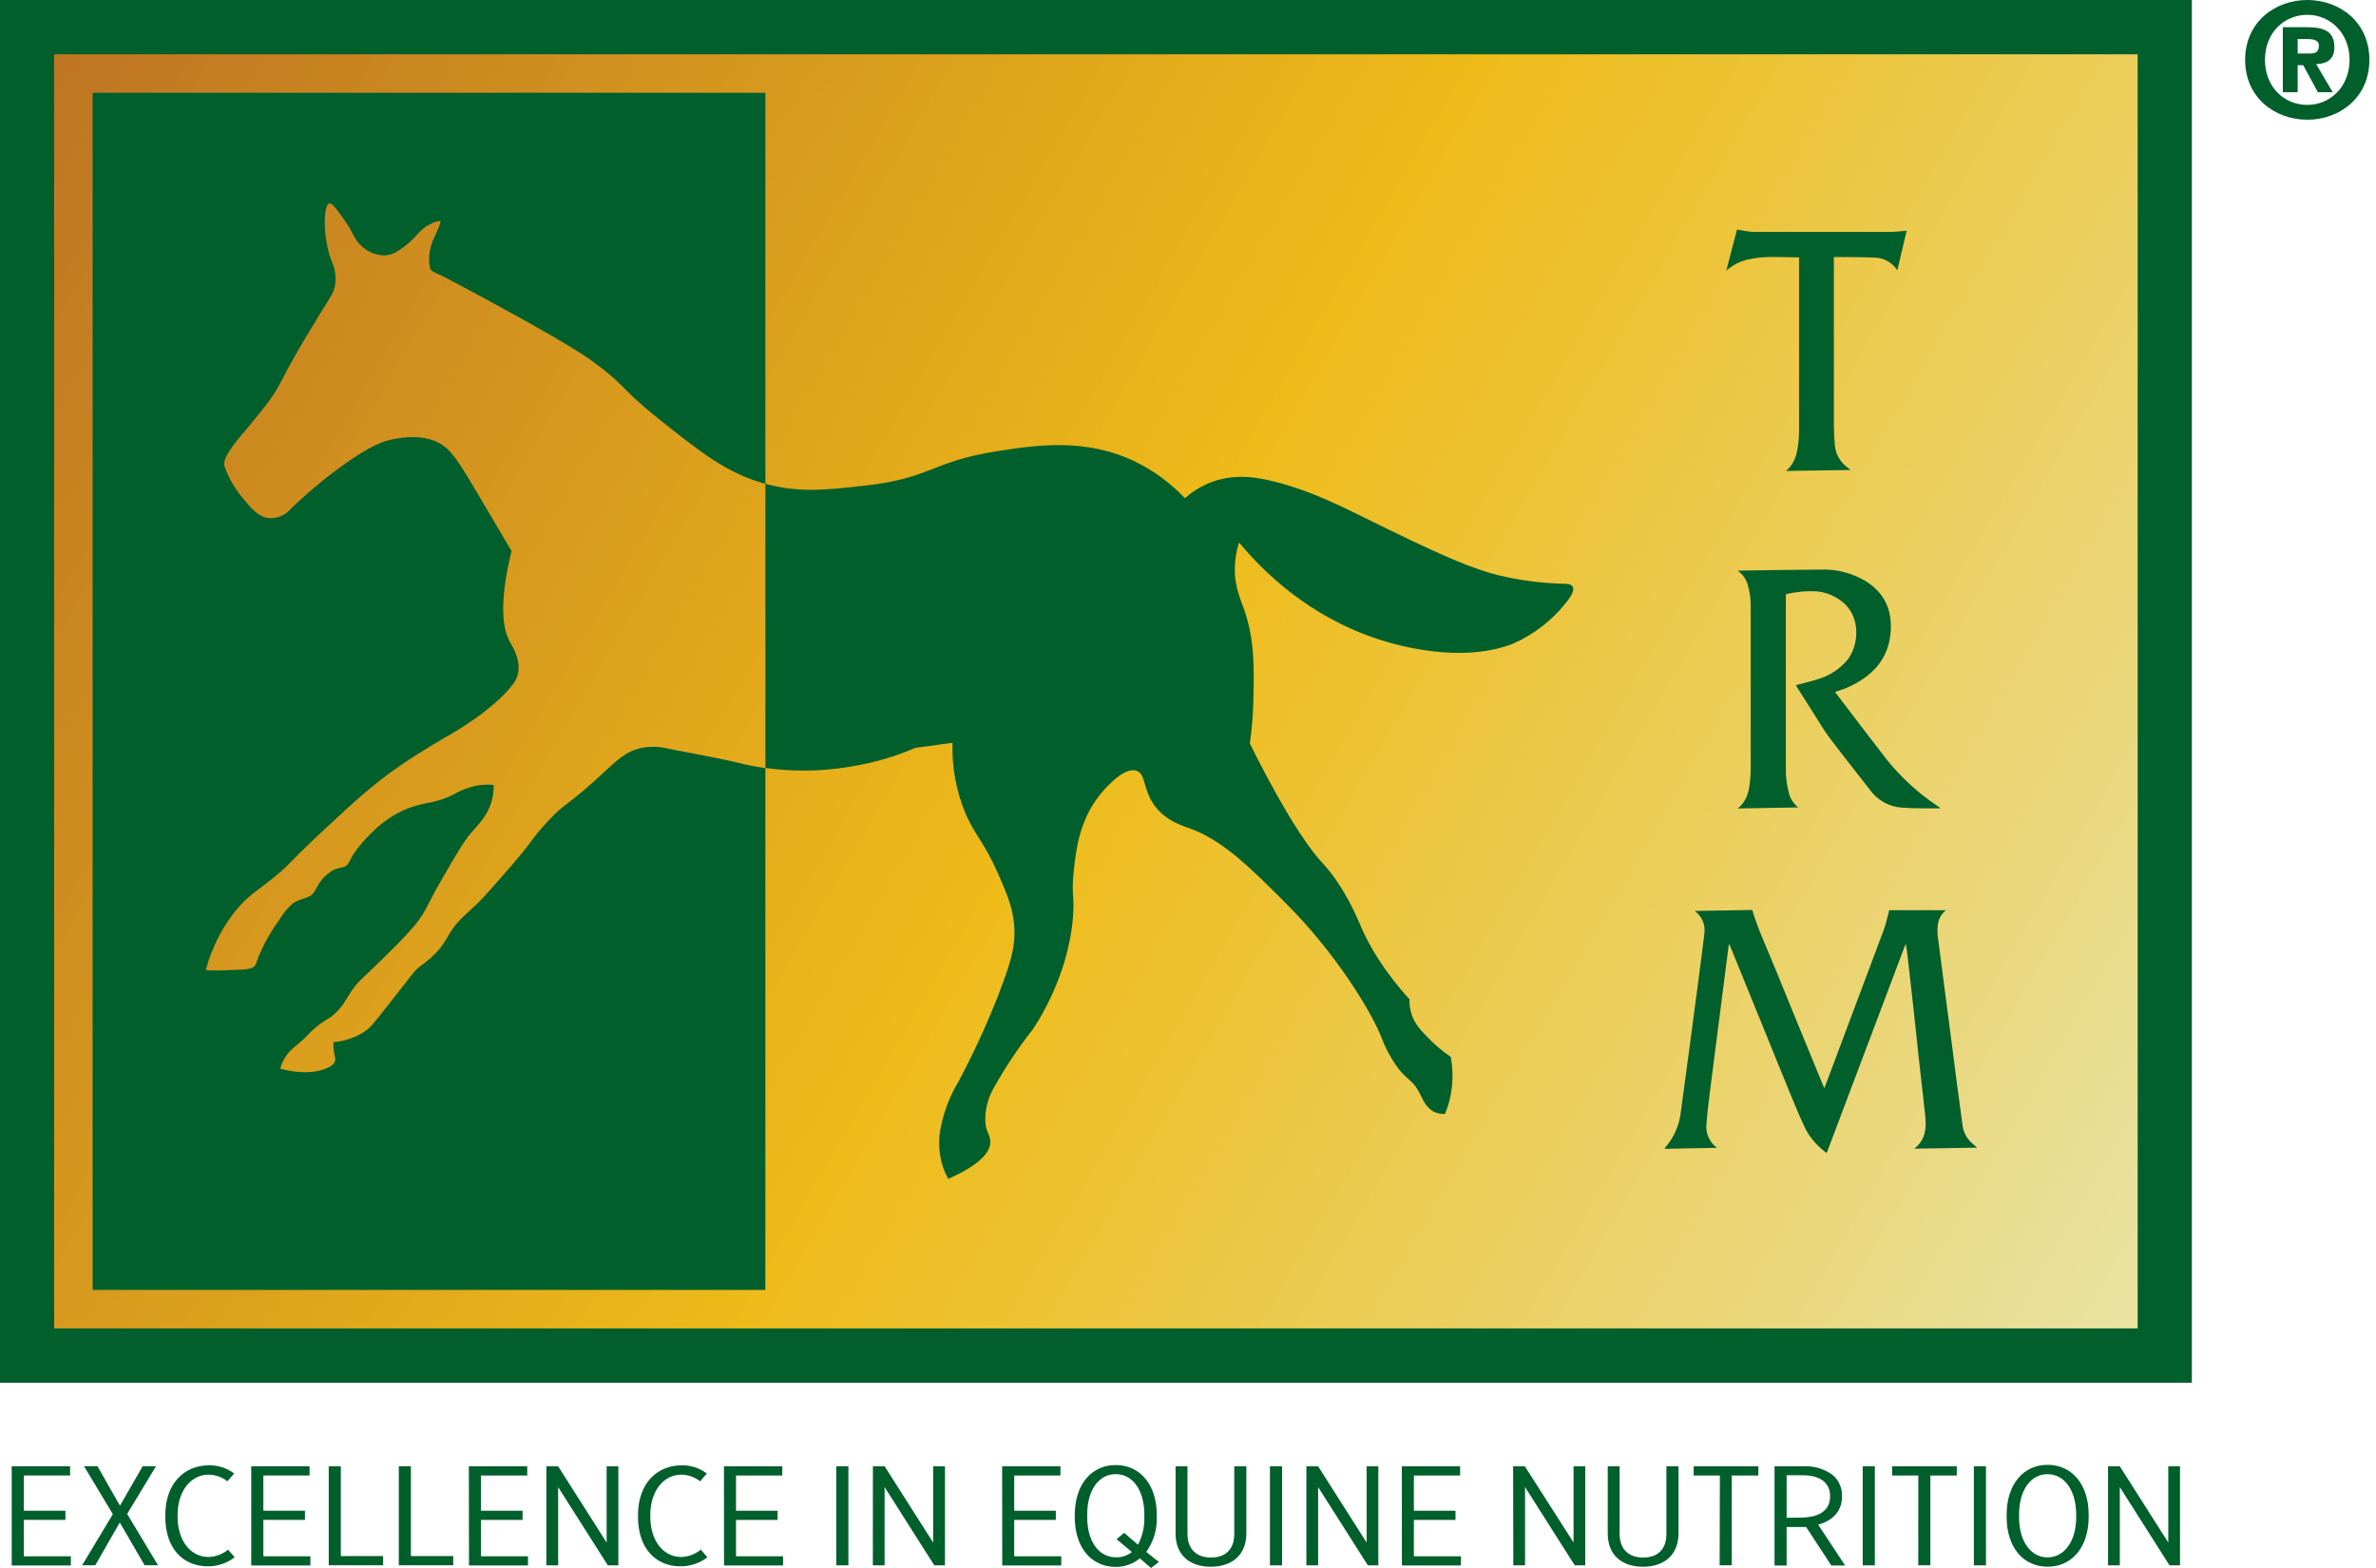 <?xml version="1.0" encoding="UTF-8"?> <svg xmlns="http://www.w3.org/2000/svg" width="100" height="66" viewBox="0 0 100 66" fill="none"><path d="M96.704 2.253V1.643H97.091C97.287 1.643 97.597 1.657 97.597 1.917C97.597 2.176 97.463 2.253 97.224 2.253H96.704ZM96.704 2.744H96.936L97.553 3.882H98.178L97.483 2.699C97.96 2.678 98.248 2.489 98.248 1.98C98.248 1.326 97.82 1.145 97.103 1.145H96.078V3.882H96.702L96.704 2.744ZM98.887 2.519C98.887 3.65 98.072 4.415 97.111 4.415C96.121 4.415 95.327 3.65 95.327 2.519C95.327 1.389 96.121 0.624 97.111 0.624C98.072 0.624 98.887 1.389 98.887 2.519ZM97.111 5.039C98.459 5.039 99.722 4.119 99.722 2.519C99.722 0.92 98.462 0 97.111 0C95.759 0 94.492 0.92 94.492 2.519C94.492 4.119 95.752 5.039 97.111 5.039Z" fill="#015F2C"></path><path d="M92.25 0H0V58.204H92.25V0Z" fill="#015F2C"></path><path d="M89.969 2.286H2.278V55.915H89.969V2.286Z" fill="url(#paint0_linear_1864_4433)"></path><path d="M32.214 20.366V32.329C31.828 32.276 31.446 32.201 31.069 32.105C30.608 31.988 29.773 31.826 28.099 31.506C27.746 31.42 27.378 31.41 27.02 31.476C26.356 31.61 25.963 31.999 25.429 32.496C23.735 34.067 23.863 33.693 23.015 34.611C22.326 35.356 22.476 35.35 21.351 36.635C20.678 37.404 20.34 37.789 20.091 38.03C19.551 38.541 19.256 38.75 18.921 39.29C18.802 39.509 18.667 39.72 18.516 39.919C18.267 40.211 17.979 40.468 17.662 40.684C17.458 40.844 17.444 40.888 16.312 42.333C15.687 43.13 15.581 43.258 15.351 43.413C14.957 43.673 14.503 43.827 14.032 43.862C14.029 43.978 14.034 44.093 14.046 44.208C14.077 44.465 14.129 44.537 14.107 44.644C14.06 44.859 13.747 44.966 13.596 45.018C12.938 45.237 12.187 45.088 11.797 44.98C11.854 44.761 11.954 44.555 12.09 44.374C12.214 44.221 12.358 44.085 12.516 43.969C12.943 43.609 12.912 43.566 13.26 43.27C13.711 42.887 13.8 42.932 14.091 42.664C14.442 42.349 14.53 42.108 14.789 41.719C15.149 41.192 15.246 41.233 16.454 40.01C16.825 39.653 17.177 39.277 17.51 38.885C17.968 38.291 17.953 38.12 18.59 37.017C19.204 35.957 19.512 35.426 19.805 35.082C20.165 34.668 20.586 34.269 20.728 33.576C20.764 33.398 20.779 33.217 20.773 33.036C20.51 33.011 20.244 33.026 19.985 33.081C19.653 33.162 19.335 33.29 19.04 33.462C18.423 33.765 18.025 33.77 17.579 33.891C16.343 34.22 15.599 35.087 15.329 35.375C15.158 35.562 15.002 35.762 14.861 35.973C14.771 36.108 14.665 36.423 14.501 36.482C14.36 36.511 14.221 36.547 14.084 36.59C13.805 36.737 13.57 36.957 13.405 37.225C13.29 37.405 13.226 37.616 13.046 37.715C12.795 37.843 12.534 37.857 12.291 38.051C12.071 38.256 11.882 38.491 11.73 38.75C11.519 39.044 11.328 39.352 11.158 39.671C11.055 39.871 10.96 40.072 10.873 40.279C10.807 40.438 10.794 40.657 10.616 40.733C10.362 40.837 9.936 40.812 9.662 40.83C9.331 40.853 8.998 40.853 8.667 40.83C8.733 40.554 8.821 40.285 8.932 40.024C9.189 39.38 9.545 38.781 9.988 38.248C10.427 37.729 10.764 37.528 11.316 37.099C12.162 36.443 12.126 36.333 13.549 35.008C14.939 33.714 15.709 33.002 16.85 32.219C17.793 31.573 18.898 30.945 18.979 30.898C18.979 30.898 20.779 29.883 21.588 28.799C21.666 28.7 21.727 28.588 21.768 28.468C21.979 27.851 21.567 27.209 21.468 27.029C21.166 26.489 20.98 25.454 21.529 23.19C21.363 22.913 20.93 22.179 20.359 21.21C19.251 19.328 18.974 18.844 18.319 18.57C17.663 18.297 16.976 18.408 16.58 18.48C16.152 18.56 15.615 18.732 14.42 19.591C13.59 20.188 12.807 20.85 12.081 21.57C11.875 21.729 11.621 21.813 11.361 21.81C10.904 21.786 10.602 21.428 10.251 21C9.897 20.593 9.624 20.124 9.444 19.616C9.324 19.211 10.195 18.293 10.42 18.011C10.908 17.401 11.442 16.819 11.8 16.119C12.439 14.86 13.173 13.691 13.909 12.495C13.992 12.366 14.053 12.224 14.089 12.075C14.162 11.721 14.121 11.353 13.97 11.024C13.571 10.018 13.611 8.647 13.85 8.566C13.969 8.525 14.165 8.798 14.449 9.196C14.917 9.847 14.881 10.063 15.23 10.366C15.492 10.611 15.838 10.748 16.197 10.749C16.528 10.733 16.758 10.569 17.037 10.36C17.554 9.981 17.618 9.669 18.117 9.43C18.249 9.354 18.395 9.308 18.547 9.295C18.479 9.639 18.273 9.936 18.166 10.267C18.057 10.588 18.033 10.931 18.095 11.264C18.099 11.292 18.108 11.319 18.124 11.343C18.214 11.465 18.518 11.559 18.651 11.631L19.296 11.971C19.806 12.241 20.312 12.514 20.816 12.79C23.91 14.474 24.648 14.996 24.956 15.219C26.35 16.231 26.089 16.332 27.745 17.649C29.498 19.042 30.57 19.895 32.154 20.348L32.214 20.366Z" fill="#AECA56"></path><path d="M32.212 3.905H3.898V54.295H32.212V3.905Z" fill="#015F2C"></path><path d="M18.117 11.338C18.207 11.458 18.511 11.553 18.644 11.626L19.288 11.967C19.796 12.237 20.302 12.51 20.807 12.784C23.901 14.469 24.641 14.991 24.947 15.214C26.341 16.225 26.08 16.326 27.736 17.643C29.489 19.038 30.561 19.891 32.145 20.343C33.599 20.759 34.755 20.627 36.464 20.433C39.175 20.125 39.234 19.42 41.953 18.993C43.661 18.725 45.722 18.428 47.802 19.443C48.578 19.825 49.279 20.343 49.872 20.973C50.164 20.709 50.499 20.497 50.861 20.343C51.92 19.898 52.936 20.1 53.561 20.253C55.272 20.672 56.48 21.333 58.33 22.233C61.49 23.786 62.487 24.102 63.459 24.302C64.229 24.46 65.012 24.55 65.798 24.572C65.926 24.572 66.119 24.572 66.189 24.693C66.3 24.873 66.029 25.222 65.888 25.398C65.299 26.131 64.543 26.712 63.684 27.093C61.481 27.95 58.783 27.158 58.029 26.913C55.036 25.942 53.118 24.002 52.15 22.834C52.04 23.173 51.979 23.526 51.97 23.883C51.952 24.655 52.19 25.164 52.361 25.652C52.81 26.944 52.783 28.099 52.751 29.521C52.737 30.113 52.688 30.704 52.602 31.29C52.758 31.612 52.981 32.057 53.262 32.581C53.514 33.05 54.043 34.044 54.671 35.01C55.647 36.511 55.751 36.241 56.471 37.409C57.252 38.669 57.191 39.084 58.001 40.348C58.39 40.955 58.831 41.527 59.32 42.057C59.314 42.271 59.345 42.484 59.41 42.687C59.539 43.092 59.77 43.339 60.099 43.677C60.391 43.979 60.712 44.25 61.058 44.487C61.167 45.063 61.156 45.655 61.028 46.227C60.976 46.453 60.905 46.674 60.817 46.888C60.684 46.895 60.551 46.875 60.426 46.828C60.043 46.682 59.887 46.288 59.766 46.049C59.426 45.374 59.205 45.509 58.717 44.789C58.475 44.426 58.276 44.036 58.125 43.627C57.668 42.489 56.178 40.094 54.211 38.116C52.681 36.578 51.495 35.383 50.095 34.877C49.753 34.753 49.08 34.556 48.61 33.932C48.095 33.248 48.237 32.599 47.845 32.447C47.278 32.23 46.375 33.347 46.27 33.482C45.432 34.54 45.284 35.777 45.191 36.662C45.083 37.672 45.228 37.69 45.16 38.582C44.96 41.19 43.54 43.218 43.45 43.351C42.849 44.118 42.307 44.931 41.831 45.781C41.577 46.217 41.452 46.716 41.471 47.221C41.498 47.654 41.685 47.782 41.681 48.061C41.681 48.439 41.363 48.974 39.912 49.621C39.83 49.478 39.759 49.327 39.702 49.171C39.505 48.592 39.473 47.968 39.612 47.372C39.748 46.726 39.991 46.107 40.332 45.541C40.95 44.385 41.501 43.193 41.982 41.973C42.506 40.6 42.785 39.846 42.671 38.824C42.594 38.12 42.365 37.596 42.011 36.785C41.444 35.483 41.062 35.203 40.661 34.296C40.25 33.34 40.055 32.306 40.09 31.267L38.53 31.477C37.676 31.846 36.78 32.108 35.861 32.257C34.268 32.537 32.634 32.486 31.062 32.107C30.603 31.99 29.766 31.828 28.092 31.508C27.738 31.423 27.371 31.412 27.012 31.477C26.35 31.612 25.956 32.001 25.423 32.498C23.728 34.071 23.858 33.694 23.008 34.612C22.319 35.357 22.468 35.354 21.344 36.637C20.671 37.405 20.334 37.791 20.084 38.032C19.555 38.543 19.249 38.752 18.914 39.291C18.795 39.511 18.66 39.722 18.509 39.921C18.26 40.214 17.973 40.471 17.654 40.686C17.451 40.846 17.438 40.889 16.305 42.336C15.68 43.134 15.574 43.261 15.345 43.416C14.951 43.675 14.497 43.83 14.026 43.866C14.023 43.981 14.027 44.097 14.041 44.212C14.071 44.469 14.123 44.541 14.1 44.647C14.053 44.863 13.74 44.971 13.591 45.021C12.932 45.241 12.182 45.092 11.791 44.984C11.848 44.764 11.948 44.558 12.085 44.377C12.21 44.225 12.354 44.089 12.513 43.972C12.939 43.612 12.909 43.569 13.256 43.276C13.708 42.892 13.796 42.938 14.089 42.669C14.44 42.354 14.528 42.113 14.788 41.724C15.139 41.197 15.246 41.239 16.452 40.015C16.824 39.658 17.177 39.283 17.51 38.89C17.968 38.296 17.953 38.125 18.59 37.024C19.204 35.962 19.512 35.433 19.805 35.089C20.165 34.675 20.584 34.276 20.728 33.583C20.764 33.405 20.779 33.224 20.773 33.043C20.51 33.02 20.245 33.035 19.987 33.088C19.655 33.17 19.337 33.299 19.042 33.471C18.425 33.774 18.027 33.779 17.581 33.9C16.346 34.229 15.592 35.096 15.331 35.384C15.161 35.572 15.005 35.772 14.865 35.982C14.775 36.117 14.669 36.434 14.505 36.491C14.341 36.549 14.228 36.532 14.089 36.599C13.81 36.747 13.576 36.967 13.411 37.236C13.297 37.405 13.231 37.625 13.051 37.726C12.801 37.853 12.54 37.868 12.299 38.062C12.079 38.267 11.889 38.502 11.737 38.761C11.524 39.052 11.331 39.356 11.158 39.673C11.055 39.872 10.96 40.075 10.873 40.281C10.807 40.44 10.794 40.659 10.616 40.735C10.364 40.841 9.936 40.816 9.662 40.832C9.331 40.855 8.998 40.855 8.667 40.832C8.733 40.556 8.822 40.287 8.932 40.026C9.189 39.382 9.546 38.782 9.99 38.249C10.429 37.733 10.765 37.529 11.318 37.103C12.164 36.446 12.13 36.336 13.553 35.012C14.942 33.718 15.713 33.005 16.852 32.222C17.795 31.576 18.9 30.948 18.981 30.903C18.981 30.903 20.78 29.888 21.59 28.803C21.668 28.704 21.729 28.593 21.77 28.474C21.981 27.855 21.569 27.214 21.47 27.034C21.167 26.494 20.98 25.459 21.529 23.195C21.365 22.918 20.93 22.184 20.359 21.216C19.251 19.333 18.974 18.849 18.32 18.576C17.667 18.302 16.978 18.414 16.58 18.486C16.152 18.563 15.615 18.738 14.42 19.596C13.59 20.193 12.807 20.855 12.081 21.576C11.875 21.735 11.621 21.819 11.361 21.815C10.904 21.792 10.602 21.434 10.251 21.005C9.897 20.597 9.623 20.126 9.444 19.616C9.324 19.213 10.195 18.293 10.42 18.012C10.906 17.402 11.442 16.821 11.798 16.119C12.437 14.86 13.171 13.693 13.909 12.495C13.992 12.366 14.052 12.224 14.089 12.075C14.161 11.722 14.119 11.354 13.969 11.026C13.569 10.02 13.609 8.647 13.848 8.566C13.967 8.525 14.163 8.8 14.447 9.196C14.915 9.847 14.879 10.063 15.227 10.366C15.489 10.613 15.836 10.751 16.197 10.751C16.528 10.735 16.758 10.571 17.037 10.36C17.555 9.981 17.618 9.671 18.117 9.43C18.249 9.354 18.396 9.308 18.547 9.295C18.479 9.639 18.273 9.936 18.166 10.269C18.057 10.589 18.032 10.931 18.093 11.264C18.096 11.29 18.104 11.315 18.117 11.338Z" fill="#015F2C"></path><path d="M32.214 20.368V32.33C31.828 32.277 31.446 32.203 31.069 32.107C30.608 31.99 29.773 31.828 28.099 31.508C27.746 31.422 27.378 31.412 27.02 31.477C26.356 31.612 25.963 32.001 25.429 32.498C23.735 34.069 23.863 33.694 23.015 34.612C22.326 35.357 22.476 35.352 21.351 36.637C20.678 37.405 20.34 37.791 20.091 38.032C19.551 38.543 19.256 38.752 18.921 39.291C18.802 39.511 18.667 39.722 18.516 39.921C18.267 40.213 17.979 40.47 17.662 40.686C17.458 40.846 17.444 40.889 16.312 42.335C15.687 43.132 15.581 43.26 15.351 43.414C14.957 43.674 14.503 43.829 14.032 43.864C14.029 43.98 14.034 44.095 14.046 44.21C14.077 44.467 14.129 44.539 14.107 44.645C14.06 44.861 13.747 44.968 13.596 45.02C12.938 45.239 12.187 45.09 11.797 44.982C11.854 44.763 11.954 44.557 12.09 44.375C12.214 44.223 12.358 44.087 12.516 43.971C12.943 43.611 12.912 43.567 13.26 43.272C13.711 42.889 13.8 42.934 14.091 42.666C14.442 42.351 14.53 42.11 14.789 41.721C15.149 41.194 15.246 41.235 16.454 40.011C16.825 39.654 17.177 39.279 17.51 38.886C17.968 38.293 17.953 38.122 18.59 37.019C19.204 35.959 19.512 35.428 19.805 35.084C20.165 34.67 20.586 34.27 20.728 33.578C20.764 33.4 20.779 33.219 20.773 33.038C20.51 33.013 20.244 33.028 19.985 33.083C19.653 33.164 19.335 33.292 19.04 33.464C18.423 33.767 18.025 33.772 17.579 33.892C16.343 34.222 15.599 35.089 15.329 35.377C15.158 35.564 15.002 35.764 14.861 35.975C14.771 36.11 14.665 36.425 14.501 36.484C14.36 36.513 14.221 36.549 14.084 36.592C13.805 36.739 13.57 36.958 13.405 37.227C13.29 37.407 13.226 37.618 13.046 37.717C12.795 37.844 12.534 37.859 12.291 38.053C12.071 38.258 11.882 38.493 11.73 38.752C11.519 39.045 11.328 39.353 11.158 39.673C11.055 39.873 10.96 40.074 10.873 40.281C10.807 40.44 10.794 40.659 10.616 40.735C10.362 40.839 9.936 40.814 9.662 40.832C9.331 40.855 8.998 40.855 8.667 40.832C8.733 40.556 8.821 40.287 8.932 40.026C9.189 39.382 9.545 38.783 9.988 38.249C10.427 37.731 10.764 37.53 11.316 37.101C12.162 36.444 12.126 36.335 13.549 35.01C14.939 33.716 15.709 33.004 16.85 32.221C17.793 31.575 18.898 30.947 18.979 30.9C18.979 30.9 20.779 29.885 21.588 28.801C21.666 28.701 21.727 28.59 21.768 28.47C21.979 27.853 21.567 27.21 21.468 27.03C21.166 26.491 20.98 25.456 21.529 23.192C21.363 22.915 20.93 22.18 20.359 21.212C19.251 19.33 18.974 18.846 18.319 18.572C17.663 18.299 16.976 18.41 16.58 18.482C16.152 18.561 15.615 18.734 14.42 19.593C13.59 20.19 12.807 20.852 12.081 21.572C11.875 21.731 11.621 21.815 11.361 21.811C10.904 21.788 10.602 21.43 10.251 21.002C9.897 20.595 9.623 20.125 9.444 19.616C9.324 19.211 10.195 18.293 10.42 18.011C10.908 17.401 11.442 16.819 11.8 16.119C12.439 14.86 13.173 13.691 13.909 12.495C13.992 12.366 14.053 12.224 14.089 12.075C14.162 11.721 14.121 11.353 13.97 11.024C13.571 10.018 13.611 8.647 13.85 8.566C13.969 8.525 14.165 8.798 14.449 9.196C14.917 9.847 14.881 10.063 15.23 10.366C15.492 10.612 15.837 10.75 16.197 10.751C16.528 10.735 16.758 10.571 17.037 10.362C17.554 9.982 17.618 9.671 18.117 9.432C18.249 9.356 18.395 9.31 18.547 9.297C18.479 9.641 18.273 9.937 18.166 10.269C18.057 10.589 18.033 10.933 18.095 11.266C18.099 11.294 18.108 11.321 18.124 11.345C18.214 11.467 18.518 11.561 18.651 11.633L19.296 11.973C19.806 12.243 20.312 12.516 20.816 12.792C23.91 14.476 24.648 14.998 24.956 15.221C26.35 16.233 26.089 16.333 27.745 17.651C29.498 19.044 30.57 19.897 32.154 20.35L32.214 20.368Z" fill="url(#paint1_linear_1864_4433)"></path><path d="M72.261 48.313L70.057 48.355C70.065 48.335 70.075 48.316 70.087 48.299C70.455 47.878 70.683 47.355 70.742 46.8C70.865 45.912 70.982 45.025 71.102 44.138C71.24 43.098 71.378 42.058 71.514 41.017C71.59 40.447 71.665 39.875 71.732 39.302C71.759 39.12 71.735 38.935 71.663 38.766C71.592 38.596 71.475 38.45 71.325 38.343L73.748 38.302C74 39.146 74.374 39.93 74.7 40.735C75.367 42.382 76.048 44.025 76.722 45.668C76.739 45.707 76.757 45.747 76.782 45.806L77.016 45.184C77.773 43.17 78.528 41.157 79.282 39.142C79.379 38.879 79.433 38.602 79.512 38.313H81.898C81.716 38.461 81.596 38.672 81.562 38.905C81.531 39.127 81.537 39.352 81.578 39.572C81.664 40.235 81.75 40.894 81.835 41.552C81.921 42.209 82.006 42.86 82.091 43.505C82.175 44.152 82.256 44.8 82.341 45.448C82.426 46.096 82.521 46.764 82.607 47.428C82.659 47.711 82.809 47.966 83.032 48.148C83.082 48.194 83.135 48.238 83.212 48.306L80.57 48.349C81.042 47.98 81.081 47.492 81.029 46.98C80.972 46.414 80.903 45.849 80.84 45.284C80.777 44.719 80.714 44.176 80.66 43.621C80.606 43.067 80.536 42.52 80.48 41.969L80.289 40.285C80.272 40.097 80.244 39.911 80.205 39.727L76.881 48.533C76.52 48.275 76.221 47.941 76.006 47.554C75.769 47.055 75.553 46.544 75.344 46.033C74.504 43.971 73.664 41.906 72.825 39.84C72.812 39.804 72.791 39.77 72.763 39.743C72.732 39.983 72.701 40.22 72.671 40.452C72.594 41.059 72.516 41.667 72.438 42.275L72.207 44.075C72.13 44.68 72.049 45.283 71.975 45.887C71.919 46.35 71.856 46.812 71.824 47.277C71.797 47.473 71.823 47.672 71.9 47.855C71.977 48.037 72.102 48.196 72.261 48.313Z" fill="#015F2C"></path><path d="M81.668 34.014L81.652 34.023C81.112 34.023 80.572 34.033 80.032 33.994C79.771 33.974 79.517 33.898 79.288 33.77C79.059 33.642 78.861 33.466 78.707 33.254C78.133 32.514 77.55 31.782 76.985 31.035C76.767 30.745 76.586 30.429 76.391 30.123C76.139 29.727 75.887 29.329 75.637 28.933L75.58 28.84C75.891 28.757 76.199 28.69 76.498 28.591C76.985 28.452 77.419 28.172 77.746 27.785C78.231 27.182 78.319 26.034 77.62 25.4C77.296 25.108 76.886 24.929 76.451 24.891C76.018 24.868 75.584 24.909 75.162 25.012V25.132C75.162 27.525 75.162 29.917 75.162 32.309C75.152 32.674 75.196 33.038 75.293 33.389C75.356 33.624 75.491 33.833 75.68 33.986L73.138 34.03C73.543 33.706 73.62 33.27 73.659 32.824C73.683 32.576 73.683 32.325 73.683 32.075C73.683 29.896 73.683 27.717 73.683 25.537C73.689 25.225 73.646 24.913 73.557 24.614C73.493 24.374 73.343 24.166 73.136 24.029C73.181 24.029 73.206 24.017 73.231 24.017C74.359 24.002 75.488 23.982 76.614 23.975C77.283 23.95 77.945 24.118 78.52 24.459C79.312 24.951 79.64 25.681 79.575 26.588C79.49 27.776 78.769 28.487 77.739 28.946C77.579 29.018 77.406 29.059 77.23 29.126L77.669 29.701C78.247 30.457 78.821 31.217 79.404 31.967C80.013 32.725 80.734 33.385 81.542 33.925L81.65 34.001C81.656 34.005 81.662 34.009 81.668 34.014Z" fill="#015F2C"></path><path d="M77.852 19.782L75.165 19.823C75.602 19.463 75.655 18.97 75.705 18.479C75.719 18.315 75.718 18.147 75.718 17.984C75.718 15.65 75.718 13.317 75.718 10.983V10.834C74.981 10.834 74.256 10.753 73.544 10.929C73.241 11 72.959 11.14 72.719 11.338C72.707 11.348 72.691 11.357 72.658 11.379L73.106 9.662C73.265 9.689 73.419 9.718 73.574 9.741C73.643 9.753 73.712 9.76 73.781 9.761C75.71 9.761 77.64 9.761 79.569 9.761C79.79 9.761 80.011 9.729 80.247 9.711L79.853 11.375C79.805 11.314 79.77 11.266 79.731 11.221C79.624 11.103 79.494 11.009 79.349 10.944C79.204 10.879 79.047 10.844 78.889 10.843C78.334 10.818 77.78 10.825 77.226 10.818C77.211 10.82 77.196 10.824 77.183 10.83V10.947C77.183 13.251 77.183 15.555 77.183 17.86C77.183 18.146 77.202 18.432 77.222 18.718C77.236 18.913 77.294 19.103 77.391 19.272C77.488 19.442 77.622 19.588 77.784 19.699L77.852 19.751V19.782Z" fill="#015F2C"></path><path d="M0.493 61.719H2.95V62.106H1.002V63.589H2.754V63.975H1.002V65.507H2.982V65.894H0.493V61.719Z" fill="#015F2C"></path><path d="M6.565 61.718L5.352 63.725L6.651 65.885H6.086L5.041 64.085L4.01 65.885H3.457L4.749 63.734L3.536 61.715H4.103L5.048 63.376L6.007 61.715L6.565 61.718Z" fill="#015F2C"></path><path d="M6.957 63.839V63.774C6.957 62.428 7.77 61.678 8.794 61.678C9.177 61.67 9.55 61.791 9.854 62.023L9.572 62.351C9.346 62.173 9.068 62.075 8.78 62.07C8.06 62.07 7.474 62.725 7.474 63.78V63.821C7.474 64.901 8.055 65.536 8.773 65.536C9.076 65.529 9.367 65.42 9.601 65.227L9.876 65.549C9.551 65.799 9.152 65.933 8.742 65.93C7.72 65.928 6.957 65.196 6.957 63.839Z" fill="#015F2C"></path><path d="M10.574 61.719H13.029V62.106H11.084V63.589H12.835V63.975H11.084V65.507H13.063V65.894H10.574V61.719Z" fill="#015F2C"></path><path d="M13.836 61.719H14.345V65.498H16.125V65.885H13.836V61.719Z" fill="#015F2C"></path><path d="M16.785 61.719H17.294V65.498H19.076V65.885H16.785V61.719Z" fill="#015F2C"></path><path d="M19.733 61.719H22.19V62.106H20.243V63.589H21.994V63.975H20.243V65.507H22.222V65.894H19.739L19.733 61.719Z" fill="#015F2C"></path><path d="M22.996 61.719H23.491L25.532 64.929V61.719H26.025V65.888H25.582L23.491 62.595V65.888H22.996V61.719Z" fill="#015F2C"></path><path d="M26.852 63.839V63.774C26.852 62.428 27.666 61.678 28.69 61.678C29.072 61.67 29.446 61.791 29.75 62.023L29.467 62.351C29.241 62.173 28.963 62.075 28.676 62.07C27.956 62.07 27.369 62.725 27.369 63.78V63.821C27.369 64.901 27.95 65.536 28.668 65.536C28.971 65.529 29.263 65.42 29.496 65.227L29.772 65.549C29.447 65.799 29.048 65.933 28.638 65.93C27.614 65.928 26.852 65.196 26.852 63.839Z" fill="#015F2C"></path><path d="M30.47 61.719H32.924V62.106H30.977V63.589H32.728V63.975H30.977V65.507H32.957V65.894H30.473L30.47 61.719Z" fill="#015F2C"></path><path d="M35.197 61.719H35.707V65.888H35.197V61.719Z" fill="#015F2C"></path><path d="M36.738 61.719H37.233L39.274 64.929V61.719H39.772V65.888H39.322L37.231 62.595V65.888H36.736L36.738 61.719Z" fill="#015F2C"></path><path d="M42.177 61.719H44.632V62.106H42.686V63.589H44.437V63.975H42.686V65.507H44.666V65.894H42.182L42.177 61.719Z" fill="#015F2C"></path><path d="M48.445 66L47.973 65.595C47.689 65.829 47.332 65.956 46.964 65.955C45.947 65.955 45.234 65.158 45.234 63.858V63.769C45.234 62.464 45.954 61.666 46.957 61.666C47.959 61.666 48.686 62.464 48.686 63.763V63.853C48.704 64.379 48.549 64.895 48.243 65.323L48.774 65.746L48.445 66ZM47.639 65.327L46.993 64.787L47.313 64.519L47.894 65.019C48.085 64.657 48.178 64.25 48.162 63.84V63.758C48.162 62.678 47.639 62.048 46.957 62.048C46.275 62.048 45.758 62.68 45.758 63.758V63.84C45.758 64.931 46.275 65.55 46.971 65.55C47.213 65.558 47.45 65.479 47.639 65.327Z" fill="#015F2C"></path><path d="M49.477 64.548V61.719H49.978V64.553C49.978 65.208 50.356 65.559 50.966 65.559C51.576 65.559 51.947 65.219 51.947 64.564V61.719H52.456V64.542C52.456 65.442 51.86 65.948 50.96 65.948C50.061 65.948 49.477 65.446 49.477 64.548Z" fill="#015F2C"></path><path d="M53.449 61.719H53.959V65.888H53.449V61.719Z" fill="#015F2C"></path><path d="M54.982 61.719H55.477L57.518 64.929V61.719H58.011V65.888H57.569L55.477 62.595V65.888H54.982V61.719Z" fill="#015F2C"></path><path d="M58.998 61.719H61.453V62.106H59.507V63.589H61.258V63.975H59.507V65.507H61.487V65.894H59.003L58.998 61.719Z" fill="#015F2C"></path><path d="M63.684 61.719H64.178L66.227 64.927V61.719H66.72V65.888H66.277L64.186 62.595V65.888H63.691L63.684 61.719Z" fill="#015F2C"></path><path d="M67.666 64.548V61.719H68.166V64.553C68.166 65.208 68.544 65.559 69.154 65.559C69.764 65.559 70.135 65.219 70.135 64.564V61.719H70.644V64.542C70.644 65.442 70.049 65.948 69.149 65.948C68.249 65.948 67.666 65.446 67.666 64.548Z" fill="#015F2C"></path><path d="M72.385 62.106H71.282V61.719H74.005V62.106H72.886V65.885H72.376L72.385 62.106Z" fill="#015F2C"></path><path d="M74.686 61.719H75.913C76.346 61.697 76.774 61.824 77.126 62.079C77.257 62.188 77.361 62.326 77.43 62.482C77.499 62.638 77.532 62.808 77.525 62.978V62.996C77.525 63.628 77.112 64.015 76.523 64.175L77.657 65.896H77.076L76.016 64.276C75.951 64.276 75.884 64.276 75.819 64.276H75.195V65.896H74.686V61.719ZM75.765 63.878C76.665 63.878 77.025 63.509 77.025 62.978C77.025 62.395 76.582 62.097 75.877 62.097H75.195V63.887L75.765 63.878Z" fill="#015F2C"></path><path d="M78.397 61.719H78.907V65.888H78.397V61.719Z" fill="#015F2C"></path><path d="M80.737 62.106H79.634V61.719H82.357V62.106H81.245V65.885H80.735L80.737 62.106Z" fill="#015F2C"></path><path d="M83.075 61.719H83.585V65.888H83.075V61.719Z" fill="#015F2C"></path><path d="M84.455 63.849V63.759C84.455 62.455 85.175 61.657 86.177 61.657C87.18 61.657 87.907 62.455 87.907 63.754V63.844C87.907 65.148 87.187 65.946 86.177 65.946C85.168 65.946 84.455 65.147 84.455 63.849ZM87.381 63.837V63.765C87.381 62.685 86.858 62.05 86.175 62.05C85.493 62.05 84.977 62.687 84.977 63.765V63.837C84.977 64.916 85.493 65.552 86.175 65.552C86.858 65.552 87.383 64.916 87.383 63.838L87.381 63.837Z" fill="#015F2C"></path><path d="M88.723 61.719H89.218L91.258 64.929V61.719H91.751V65.888H91.309L89.218 62.595V65.888H88.723V61.719Z" fill="#015F2C"></path><defs><linearGradient id="paint0_linear_1864_4433" x1="-2.534" y1="0.731" x2="95.858" y2="58.096" gradientUnits="userSpaceOnUse"><stop stop-color="#BA6E23"></stop><stop offset="0.5" stop-color="#EEBB19"></stop><stop offset="1" stop-color="#E8E7B3"></stop></linearGradient><linearGradient id="paint1_linear_1864_4433" x1="-9.535" y1="12.739" x2="88.857" y2="70.103" gradientUnits="userSpaceOnUse"><stop stop-color="#BA6E23"></stop><stop offset="0.5" stop-color="#EEBB19"></stop><stop offset="1" stop-color="#E8E7B3"></stop></linearGradient></defs></svg> 